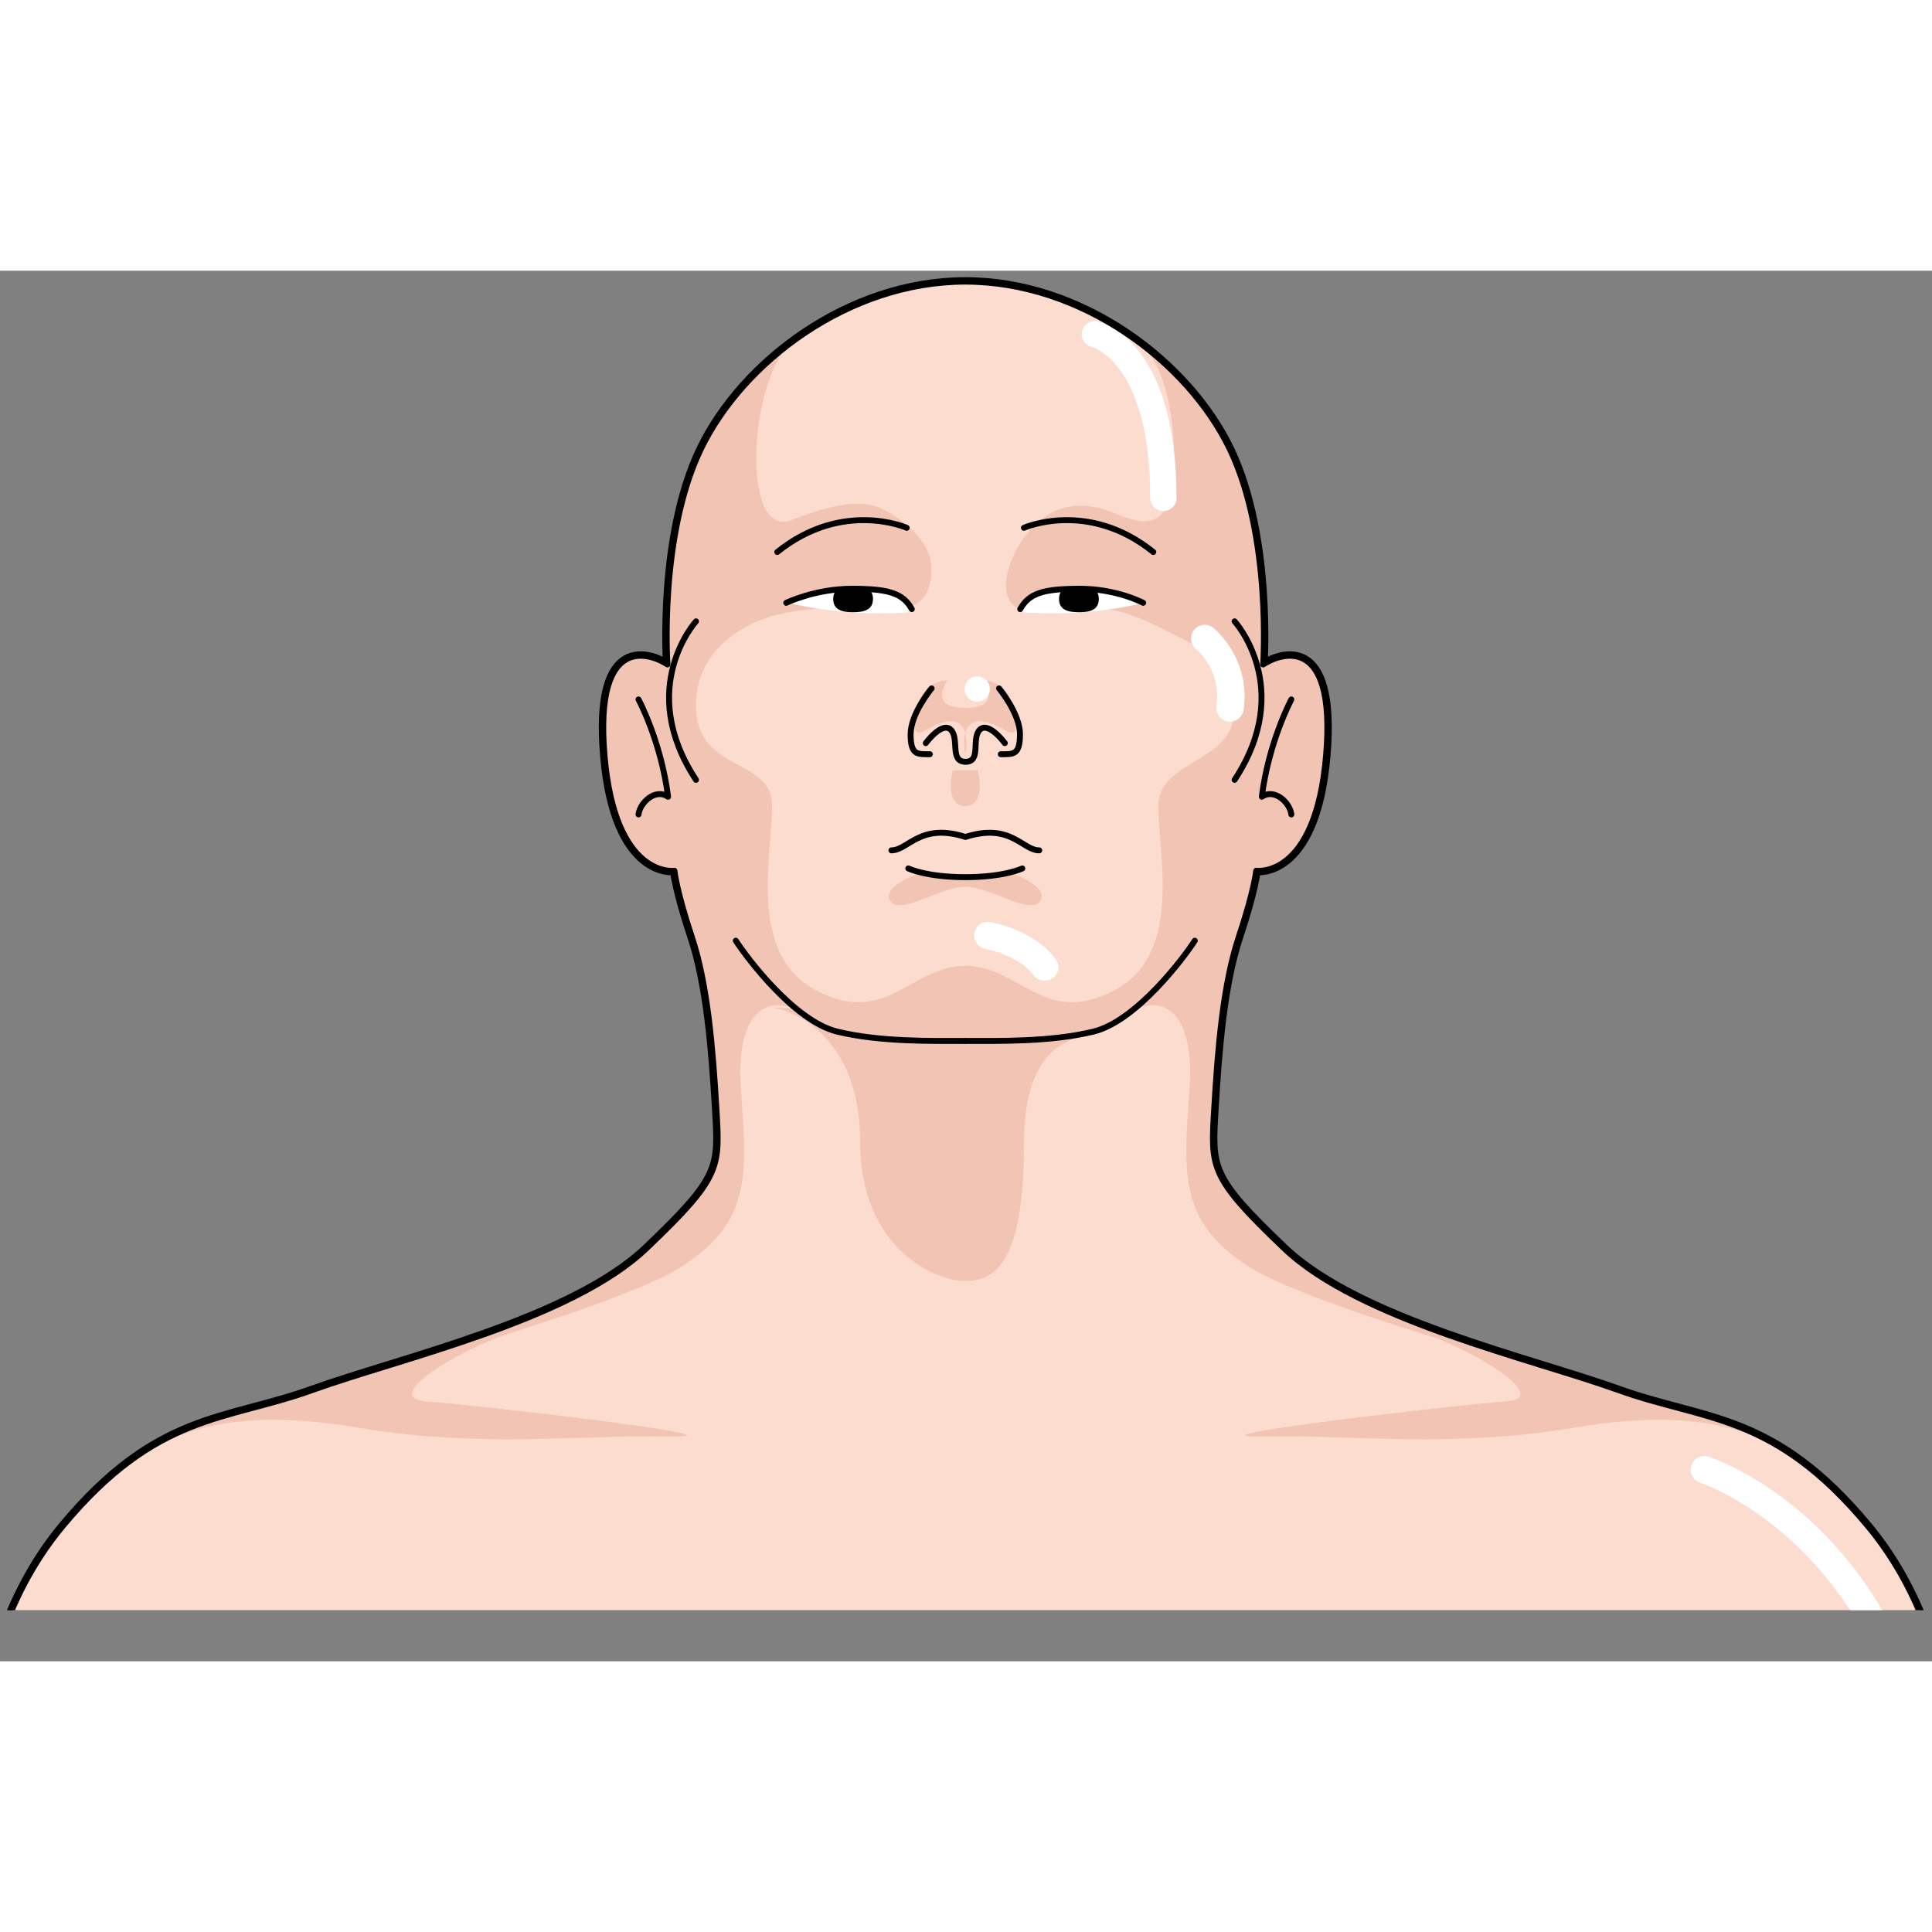 <?xml version="1.0" encoding="utf-8"?>
<!-- Created by: Science Figures, www.sciencefigures.org, Generator: Science Figures Editor -->
<!DOCTYPE svg PUBLIC "-//W3C//DTD SVG 1.0//EN" "http://www.w3.org/TR/2001/REC-SVG-20010904/DTD/svg10.dtd">
<svg version="1.0" id="Layer_1" xmlns="http://www.w3.org/2000/svg" xmlns:xlink="http://www.w3.org/1999/xlink" 
	 width="800px" height="800px" viewBox="0 0 652.814 469.878" enable-background="new 0 0 652.814 469.878"
	 xml:space="preserve">
<rect x="0" y="0" width="652.814" height="469.878" fill="#808080" stroke="none"/>
<symbol  id="New_Symbol_4_1_" viewBox="-326.407 -234.938 652.814 469.878">
	<g>
		<defs>
			<polygon id="SVGID_1_" points="326.407,234.939 -326.407,234.939 -326.407,-217.649 326.407,-217.649 			"/>
		</defs>
		<clipPath id="SVGID_2_">
			<use xlink:href="#SVGID_1_"  overflow="visible"/>
		</clipPath>
		<g clip-path="url(#SVGID_2_)">
			<path fill="#C49D89" d="M322.423-217.649c-4.271,9.878-9.852,19.529-17.148,28.313c-31.9,38.394-54.936,35.439-84.479,46.076
				c-29.535,10.635-87.422,23.625-112.83,47.846C82.567-71.198,83.155-68.243,84.339-48.158c1.178,20.089,2.957,41.946,8.273,57.89
				c5.318,15.955,5.906,22.449,5.906,22.449s20.078-2.949,23.629,38.995c3.543,41.935-15.949,34.263-21.268,30.712
				c0,0,2.953,43.123-11.221,72.665c-14.182,29.528-50.063,56.693-89.424,56.693c-39.354,0-75.244-27.165-89.414-56.693
				c-14.189-29.542-11.229-72.665-11.229-72.665c-5.316,3.551-24.82,11.223-21.27-30.712c3.545-41.944,23.631-38.995,23.631-38.995
				s0.592-6.494,5.904-22.449c5.318-15.943,7.09-37.801,8.271-57.89c1.184-20.085,1.771-23.04-23.627-47.257
				c-25.4-24.221-83.291-37.211-112.834-47.846c-29.527-10.637-52.566-7.683-84.469-46.076c-7.297-8.783-12.879-18.435-17.15-28.313
				H322.423z"/>
			<g>
				<g>
					<path fill="#BA8E79" d="M107.499-95.415c-25.4,24.217-24.813,27.172-23.631,47.257c1.18,20.089,2.959,41.946,8.275,57.89
						c5.316,15.955,5.906,22.449,5.906,22.449s20.076-2.949,23.625,38.995c3.545,41.935-15.949,34.263-21.264,30.712
						c0,0,2.953,43.123-11.223,72.665c-6.373,13.271-17.15,26.039-30.654,36.101c14.33-12.785,17.111-66.443,0.002-59.998
						c-11.259,4.24-37.326,12.008-45.543-1.545c-3.462-5.71-3.301-15.893-1.642-22.1c1.692-6.328,5.933-7.439,12.163-7.473
						c8.984-0.049,18.553,2.641,27.427,0.453c10.534-2.6,20.476-8.909,30.29-13.402c8.902-4.074,11.32-15.53,8.792-24.609
						C86.31,68.646,64.997,68.354,64.997,54.104c0-16.99,8.422-50.321-15.156-62.495C26.302-20.542,18.04-0.008-0.146,0.066
						c-0.012,0-0.025-0.003-0.043-0.003c-0.014,0-0.027,0.003-0.041-0.006c-18.344-0.065-26.605-20.6-50.146-8.448
						C-73.952,3.783-65.53,37.114-65.53,54.104c0,16.992-26.969,10.805-25.699,35.577c0.576,11.225,7.027,19.41,16.637,24.815
						c12.918,7.266,31.252,6.893,45.557,5.922c11.171-0.758,19.867,0.117,21.953,12.897c5.091,31.185-34.719,23.845-51.984,17.339
						c-17.063-6.428-14.341,46.903-0.119,59.881c-13.406-10.046-24.123-22.767-30.465-35.983
						c-14.186-29.542-11.225-72.665-11.225-72.665c-5.32,3.551-24.82,11.223-21.271-30.712
						c3.547-41.944,23.633-38.995,23.633-38.995s0.592-6.494,5.902-22.449c5.32-15.943,7.09-37.801,8.273-57.89
						c1.182-20.085,1.77-23.04-23.627-47.257c-25.4-24.221-83.291-37.211-112.836-47.846c-0.512-0.186-1.016-0.34-1.525-0.529
						c0,0,103.324,27.236,126.547,42.393c23.219,15.156,21.828,30.733,19.723,59.785c-2.104,29.051,11.535,33.801,24.262,23.129
						c12.646-10.605,51.137-6.885,51.607-6.842c0.467-0.043,38.805-3.764,51.453,6.842c12.725,10.672,26.363,5.922,24.26-23.129
						c-2.105-29.052-3.496-44.629,19.727-59.785c23.217-15.156,126.541-42.393,126.541-42.393s0,0.029,0,0.031
						c-0.49,0.174-0.969,0.319-1.467,0.498C190.792-132.626,132.903-119.636,107.499-95.415z"/>
					<path fill="#BA8E79" d="M14.694,31.581c-6.586-2.168-14.928-1.563-14.928-1.563s-8.346-0.605-14.932,1.563
						c0,0-13.742-4.568-10.373-9.622c3.371-5.053,16.504,4.812,25.305,4.812s21.932-9.864,25.301-4.812
						C28.435,27.013,14.694,31.581,14.694,31.581z"/>
					<path fill="#BA8E79" d="M4.015,66.165h-4.248h-4.25c0,0-3.037-12.061,4.25-12.061C7.05,54.104,4.015,66.165,4.015,66.165z"/>
					<g>
						<path fill="#BA8E79" d="M-0.233,71.559c0,0,0.852,3.958,0,7.153C-1.089,75.517-0.233,71.559-0.233,71.559z"/>
						<path fill="#BA8E79" d="M16.663,84.85c-1.701,12.048-10.92,11.628-10.92,11.628s7.031-9.263-5.977-9.263
							c-13.014,0-5.982,9.263-5.982,9.263s-9.215,0.42-10.918-11.628s4.648-2.164,12.021-2.164c2.971,0,4.299-1.817,4.879-3.974
							c0.574,2.156,1.902,3.974,4.875,3.974C12.015,82.686,18.366,72.802,16.663,84.85z"/>
					</g>
					<path fill="#BA8E79" d="M-67.259-13.938c8.525,0,31.52-9.824,31.52-45.661c0-35.839,25.471-46.821,35.125-46.821
						s20.182,4.625,20.182,46.242c0,28.902,11.984,34.16,19.035,36.305c0,0-50.426,11.668-61.67,9.936
						C-34.31-15.669-67.259-13.938-67.259-13.938z"/>
				</g>
				<g>
					<path fill="#E4BFB0" d="M67.86,153.731c-2.557,0-4.625,2.07-4.625,4.625c0,47.535-20.383,53.096-20.592,53.145
						c-2.447,0.602-4.006,3.063-3.451,5.52c0.551,2.459,2.92,4.021,5.402,3.523c1.139-0.235,27.889-6.386,27.889-62.188
						C72.483,155.802,70.417,153.731,67.86,153.731z"/>
					<path fill="#E4BFB0" d="M89.222,82.553c-0.219,0-0.439,0.016-0.66,0.048c-2.531,0.361-4.285,2.704-3.924,5.232
						c1.742,12.189-6.77,19.154-6.855,19.224c-1.99,1.595-2.318,4.505-0.723,6.499c1.598,1.99,4.502,2.318,6.504,0.723
						c0.518-0.416,12.711-10.393,10.23-27.756C93.466,84.217,91.487,82.553,89.222,82.553z"/>
					<path fill="#E4BFB0" d="M8.069,93.583c0-2.359-1.914-4.271-4.271-4.271s-4.271,1.912-4.271,4.271
						c0,2.36,1.914,4.271,4.271,4.271S8.069,95.943,8.069,93.583z"/>
					<path fill="#E4BFB0" d="M26.581-4.999c-1.41,0-2.795,0.641-3.703,1.852C17.694,3.769,6.696,5.725,6.585,5.745
						c-2.512,0.43-4.211,2.816-3.781,5.329c0.42,2.517,2.783,4.206,5.311,3.79c0.6-0.1,14.732-2.553,22.16-12.465
						c1.537-2.045,1.119-4.941-0.926-6.474C28.519-4.698,27.544-4.999,26.581-4.999z"/>
					<path fill="#E4BFB0" d="M311.161-234.938c-1.719,0-3.367,0.959-4.166,2.61c-22.002,45.471-58.535,57.608-58.9,57.726
						c-2.436,0.777-3.777,3.381-2.996,5.814c0.779,2.43,3.361,3.771,5.813,2.995c1.654-0.528,40.697-13.504,64.412-62.507
						c1.109-2.299,0.148-5.066-2.15-6.18C312.522-234.792,311.837-234.938,311.161-234.938z"/>
				</g>
				<path fill="#BA8E79" d="M220.325-143.261c-17.426,6.273-44.697,13.392-69.367,23.129c-0.754-1.5,0.098-2.883,3.498-3.988
					c16.834-5.479,44.002-21.869,28.014-22.991c-15.99-1.123-113.064-12.345-82.01-11.854c31.057,0.491,64.334-3.857,104.408,2.877
					c37.418,6.289,55.406,0.833,70.732-6.838C257.013-151.468,240.128-150.39,220.325-143.261z M-182.343-147.111
					c-15.99,1.122,11.178,17.513,28.012,22.991c3.547,1.152,4.336,2.607,3.4,4.184c-24.803-9.839-52.32-17.008-69.871-23.324
					c-18.301-6.595-34.111-7.98-51.082-17.215l-6.471-3.904c-0.057-0.039-0.113-0.082-0.174-0.119
					c16.053,8.459,33.857,15.119,73.787,8.41c40.074-6.734,73.352-2.386,104.406-2.877
					C-69.276-159.456-166.351-148.234-182.343-147.111z"/>
				
					<path fill="none" stroke="#8A543E" stroke-width="2" stroke-linecap="round" stroke-linejoin="round" stroke-miterlimit="10" d="
					M-91.229,116.462c0,0-20.482-22.449,0-53.56"/>
				
					<path fill="none" stroke="#8A543E" stroke-width="2" stroke-linecap="round" stroke-linejoin="round" stroke-miterlimit="10" d="
					M90.761,116.462c0,0,20.475-22.449,0-53.56"/>
				
					<path fill="none" stroke="#8A543E" stroke-width="2" stroke-linecap="round" stroke-linejoin="round" stroke-miterlimit="10" d="
					M-77.782,8.554c3.551-5.515,19.693-27.171,34.256-30.721c14.58-3.541,32.145-3.152,43.164-3.152"/>
				<path fill="#FFFFFF" d="M-54.343,120.204c0,0,6.691,11.615,19.09,11.615c12.408,0,15.166-6.896,18.119-12.205
					C-17.134,119.614-31.231,113.968-54.343,120.204z"/>
				
					<path fill="none" stroke="#000000" stroke-width="2" stroke-linecap="round" stroke-linejoin="round" stroke-miterlimit="10" d="
					M-54.343,120.204c0,0,6.691,11.615,19.09,11.615c12.408,0,15.166-6.896,18.119-12.205"/>
				<path d="M-27.583,125.11c0-3.691-2.99-6.682-6.684-6.682c-3.689,0-6.68,2.99-6.68,6.682c0,3.697,2.99,6.686,6.68,6.686
					C-30.573,131.796-27.583,128.808-27.583,125.11z"/>
				
					<path fill="none" stroke="#8A543E" stroke-width="2" stroke-linecap="round" stroke-linejoin="round" stroke-miterlimit="10" d="
					M-11.624,93.813c0,0-7.09-8.463-7.09-15.557c0-7.081,2.371-6.693,6.504-6.693"/>
				
					<path fill="none" stroke="#8A543E" stroke-width="2" stroke-linecap="round" stroke-linejoin="round" stroke-miterlimit="10" d="
					M77.312,8.554C73.771,3.039,57.624-18.617,43.05-22.167c-14.563-3.541-32.131-3.152-43.164-3.152"/>
				<path fill="#FFFFFF" d="M53.884,120.204c0,0-6.693,11.615-19.098,11.615c-12.406,0-15.166-6.896-18.119-12.205
					C16.667,119.614,32.11,114.683,53.884,120.204z"/>
				
					<path fill="none" stroke="#000000" stroke-width="2" stroke-linecap="round" stroke-linejoin="round" stroke-miterlimit="10" d="
					M53.884,120.204c0,0-6.693,11.615-19.098,11.615c-12.406,0-15.166-6.896-18.119-12.205"/>
				<path d="M27.116,125.11c0-3.691,2.994-6.682,6.682-6.682c3.691,0,6.682,2.99,6.682,6.682c0,3.697-2.99,6.686-6.682,6.686
					C30.11,131.796,27.116,128.808,27.116,125.11z"/>
				
					<path fill="none" stroke="#8A543E" stroke-width="2" stroke-linecap="round" stroke-linejoin="round" stroke-miterlimit="10" d="
					M11.155,93.813c0,0,7.084-8.463,7.084-15.557c0-7.081-2.363-6.693-6.488-6.693"/>
				
					<path fill="none" stroke="#8A543E" stroke-width="2" stroke-linecap="round" stroke-linejoin="round" stroke-miterlimit="10" d="
					M13.12,75.308c0,0-5.506,7.483-8.463,4.521C1.706,76.88,5.315,69.001-0.146,69.001c-5.455,0-2.021,7.879-4.975,10.828
					c-2.961,2.962-8.471-4.521-8.471-4.521"/>
				
					<path fill="none" stroke="#8A543E" stroke-width="2" stroke-linecap="round" stroke-linejoin="round" stroke-miterlimit="10" d="
					M-34.462,39.077c1.895,0,6.645,0,9.256,0c5.711,0,9.664,9.451,25.018,4.529c15.344,4.922,19.219-4.529,24.932-4.529
					c2.605,0,7.363,0,9.252,0"/>
				
					<path fill="none" stroke="#8A543E" stroke-width="2" stroke-linecap="round" stroke-linejoin="round" stroke-miterlimit="10" d="
					M19.03,32.972c0,0-6.041-2.953-19.264-2.953c-13.229,0-19.262,2.953-19.262,2.953"/>
				
					<path fill="none" stroke="#8A543E" stroke-width="2" stroke-linecap="round" stroke-linejoin="round" stroke-miterlimit="10" d="
					M-20.04,148.063c0,0-21.619,9.604-43.73-8.176"/>
				
					<path fill="none" stroke="#8A543E" stroke-width="2" stroke-linecap="round" stroke-linejoin="round" stroke-miterlimit="10" d="
					M19.567,148.063c0,0,21.619,9.604,43.727-8.176"/>
			</g>
		</g>
		<g clip-path="url(#SVGID_2_)">
			<path fill="none" stroke="#8A543E" stroke-width="2" stroke-miterlimit="10" d="M109.936,90.069c0,0-7.593-14.107-9.983-32.878
				c4.435,2.984,9.559-2.135,9.983-5.978"/>
			<path fill="none" stroke="#8A543E" stroke-width="2" stroke-miterlimit="10" d="M-110.653,90.069c0,0,7.599-14.107,9.988-32.878
				c-4.439,2.984-9.563-2.135-9.988-5.978"/>
		</g>
	</g>
</symbol>
<g id="New_Symbol_2_1_">
</g>
<g id="New_Symbol_2">
</g>
<g id="New_Symbol_3">
</g>
<g id="New_Symbol_3_1_">
</g>
<g id="New_Symbol_4">
</g>
<g>
	<defs>
		<rect id="SVGID_5_" width="652.814" height="452.589"/>
	</defs>
	<clipPath id="SVGID_4_">
		<use xlink:href="#SVGID_5_"  overflow="visible"/>
	</clipPath>
	
		<path clip-path="url(#SVGID_4_)" fill="none" stroke="#000000" stroke-width="3" stroke-linecap="round" stroke-linejoin="round" stroke-miterlimit="10" d="
		M651.064,459.295c-4.525-12.192-10.912-24.255-19.854-35.019c-31.9-38.394-54.936-35.439-84.479-46.076
		c-29.533-10.635-87.422-23.625-112.826-47.846c-25.4-24.217-24.813-27.172-23.631-47.257c1.18-20.089,2.959-41.946,8.275-57.89
		c5.316-15.955,5.906-22.449,5.906-22.449s20.076,2.949,23.625-38.995c3.545-41.935-15.949-34.263-21.264-30.712
		c0,0,2.953-43.123-11.223-72.665c-14.18-29.528-50.063-56.693-89.422-56.693c-39.354,0-75.246,27.165-89.418,56.693
		c-14.186,29.542-11.225,72.665-11.225,72.665c-5.32-3.551-24.82-11.223-21.271,30.712c3.547,41.944,23.633,38.995,23.633,38.995
		s0.592,6.494,5.901,22.449c5.321,15.943,7.091,37.801,8.274,57.89c1.182,20.085,1.769,23.04-23.627,47.257
		c-25.4,24.221-83.291,37.211-112.836,47.846c-29.529,10.637-52.564,7.683-84.471,46.076c-8.455,10.179-14.629,21.518-19.102,33.031
		"/>
	<path clip-path="url(#SVGID_4_)" fill="#FCDCCE" d="M648.828,452.589c-4.27-9.878-9.85-19.529-17.146-28.313
		c-31.9-38.394-54.936-35.439-84.479-46.076c-29.535-10.635-87.422-23.625-112.83-47.846
		c-25.398-24.217-24.811-27.172-23.627-47.257c1.178-20.089,2.957-41.946,8.273-57.89c5.318-15.955,5.906-22.449,5.906-22.449
		s20.077,2.949,23.629-38.995c3.543-41.935-15.949-34.263-21.268-30.712c0,0,2.953-43.123-11.221-72.665
		c-14.182-29.528-50.063-56.693-89.424-56.693c-39.354,0-75.244,27.165-89.414,56.693C223.039,89.929,226,133.052,226,133.052
		c-5.316-3.551-24.82-11.223-21.27,30.712c3.545,41.944,23.631,38.995,23.631,38.995s0.592,6.494,5.904,22.449
		c5.318,15.943,7.09,37.801,8.271,57.89c1.184,20.085,1.771,23.04-23.627,47.257c-25.4,24.221-83.291,37.211-112.834,47.846
		c-29.527,10.637-52.566,7.683-84.469,46.076c-7.297,8.783-12.879,18.435-17.15,28.313H648.828z"/>
	<g clip-path="url(#SVGID_4_)">
		<g>
			<path fill="#F2C4B3" d="M433.906,330.354c-25.4-24.217-24.813-27.172-23.631-47.257c1.18-20.089,2.959-41.946,8.275-57.89
				c5.316-15.955,5.906-22.449,5.906-22.449s20.076,2.949,23.625-38.995c3.545-41.935-15.949-34.263-21.264-30.712
				c0,0,2.953-43.123-11.223-72.665c-6.373-13.271-17.15-26.039-30.654-36.101c9.305,8.303,11.426,25.011,11.775,36.684
				c0.189,6.326,0.355,15.608-3.899,20.877c-5.435,6.73-15.522-0.565-22.177-1.852c-10.574-2.045-17.718,1.443-24.276,9.752
				c-6.232,7.898-12.06,25.57,3.558,25.654c8.983,0.049,18.552-2.641,27.426-0.453c10.534,2.6,20.476,8.909,30.29,13.402
				c8.902,4.074,11.321,15.53,8.792,24.609c-3.713,13.333-25.025,13.626-25.025,27.875c0,16.99,8.422,50.321-15.156,62.495
				c-23.539,12.151-31.801-8.383-49.986-8.457c-0.012,0-0.025,0.003-0.043,0.003c-0.014,0-0.027-0.003-0.041,0.006
				c-18.344,0.065-26.605,20.6-50.146,8.448c-23.576-12.174-15.154-45.505-15.154-62.495c0-16.992-26.969-10.805-25.699-35.577
				c0.574-11.225,7.025-19.41,16.635-24.815c12.92-7.266,31.254-6.893,45.559-5.922c11.002,0.746,17.746-2.471,17.307-14.614
				c-0.311-8.62-9.928-16.47-17.359-19.732c-8.762-3.847-21.631,0.964-29.98,4.11c-17.061,6.428-14.34-46.903-0.117-59.881
				c-13.407,10.046-24.123,22.767-30.465,35.983c-14.186,29.542-11.225,72.665-11.225,72.665
				c-5.32-3.551-24.82-11.223-21.271,30.712c3.547,41.944,23.633,38.995,23.633,38.995s0.592,6.494,5.901,22.449
				c5.321,15.943,7.091,37.801,8.274,57.89c1.182,20.085,1.769,23.04-23.627,47.257c-25.4,24.221-83.291,37.211-112.836,47.846
				c-0.512,0.186-1.016,0.34-1.525,0.529c0,0,103.324-27.236,126.547-42.393c23.219-15.156,21.828-30.733,19.723-59.785
				c-2.104-29.051,11.535-33.801,24.262-23.129c12.646,10.605,51.137,6.885,51.607,6.842c0.467,0.043,38.805,3.764,51.453-6.842
				c12.725-10.672,26.363-5.922,24.26,23.129c-2.105,29.052-3.496,44.629,19.727,59.785
				c23.217,15.156,126.541,42.393,126.541,42.393s0-0.029,0-0.031c-0.49-0.174-0.969-0.319-1.467-0.498
				C517.199,367.565,459.311,354.575,433.906,330.354z"/>
			<path fill="#F2C4B3" d="M341.102,203.358c-6.586,2.168-14.928,1.563-14.928,1.563s-8.346,0.605-14.932-1.563
				c0,0-13.742,4.568-10.373,9.622c3.371,5.053,16.504-4.812,25.305-4.812s21.932,9.864,25.301,4.812
				C354.842,207.927,341.102,203.358,341.102,203.358z"/>
			<path fill="#F2C4B3" d="M330.422,168.774h-4.248h-4.25c0,0-3.037,12.061,4.25,12.061
				C333.457,180.835,330.422,168.774,330.422,168.774z"/>
			<g>
				<path fill="#F2C4B3" d="M326.174,163.381c0,0,0.852-3.958,0-7.153C325.318,159.423,326.174,163.381,326.174,163.381z"/>
				<path fill="#F2C4B3" d="M343.07,150.09c-1.701-12.048-10.92-11.628-10.92-11.628s7.031,9.263-5.977,9.263
					c-13.014,0-5.982-9.263-5.982-9.263s-9.215-0.42-10.918,11.628s4.648,2.164,12.021,2.164c2.972,0,4.3,1.817,4.88,3.974
					c0.574-2.156,1.902-3.974,4.875-3.974C338.422,152.254,344.773,162.138,343.07,150.09z"/>
			</g>
			<path fill="#F2C4B3" d="M259.148,248.878c8.525,0,31.52,9.824,31.52,45.661c0,35.839,25.471,46.821,35.125,46.821
				s20.182-4.625,20.182-46.242c0-28.902,11.984-34.16,19.035-36.305c0,0-50.426-11.668-61.67-9.936
				C292.098,250.608,259.148,248.878,259.148,248.878z"/>
		</g>
		<g>
			<path fill="#FFFFFF" d="M393.104,81.208c-2.453,0-4.438-1.986-4.438-4.438c0-45.615-19.559-50.951-19.76-50.998
				c-2.348-0.577-3.844-2.939-3.311-5.296c0.527-2.36,2.801-3.859,5.184-3.382c1.092,0.227,26.762,6.128,26.762,59.676
				C397.541,79.222,395.559,81.208,393.104,81.208z"/>
			<path fill="#FFFFFF" d="M415.628,152.387c-0.218,0-0.438-0.016-0.659-0.048c-2.531-0.361-4.285-2.704-3.925-5.232
				c1.743-12.189-6.769-19.154-6.854-19.224c-1.99-1.595-2.318-4.505-0.723-6.499c1.597-1.99,4.502-2.318,6.504-0.723
				c0.518,0.416,12.711,10.393,10.23,27.756C419.873,150.723,417.895,152.387,415.628,152.387z"/>
			<circle fill="#FFFFFF" cx="330.205" cy="141.356" r="4.271"/>
			<path fill="#FFFFFF" d="M352.988,239.938c-1.41,0-2.795-0.641-3.703-1.852c-5.184-6.916-16.182-8.872-16.293-8.893
				c-2.512-0.43-4.211-2.816-3.781-5.329c0.42-2.517,2.783-4.206,5.311-3.79c0.6,0.1,14.731,2.553,22.16,12.465
				c1.537,2.045,1.119,4.941-0.926,6.474C354.926,239.638,353.951,239.938,352.988,239.938z"/>
			<path fill="#FFFFFF" d="M637.568,469.878c-1.719,0-3.367-0.959-4.166-2.61c-22.002-45.471-58.535-57.608-58.9-57.726
				c-2.436-0.777-3.777-3.381-2.996-5.814c0.779-2.43,3.361-3.771,5.813-2.995c1.654,0.528,40.697,13.504,64.412,62.507
				c1.109,2.299,0.147,5.066-2.15,6.18C638.93,469.731,638.244,469.878,637.568,469.878z"/>
		</g>
		<path fill="#F2C4B3" d="M546.732,378.2c-17.426-6.273-44.697-13.392-69.367-23.129c-0.754,1.5,0.098,2.883,3.498,3.988
			c16.834,5.479,44.002,21.869,28.014,22.991c-15.99,1.123-113.064,12.345-82.01,11.854c31.057-0.491,64.334,3.857,104.408-2.877
			c37.418-6.289,55.406-0.833,70.732,6.838C583.419,386.407,566.535,385.329,546.732,378.2z M144.063,382.051
			c-15.989-1.122,11.179-17.513,28.013-22.991c3.547-1.152,4.336-2.607,3.4-4.184c-24.803,9.839-52.32,17.008-69.871,23.324
			c-18.301,6.595-34.111,7.98-51.083,17.215l-6.47,3.904c-0.057,0.039-0.113,0.082-0.175,0.119
			c16.054-8.459,33.858-15.119,73.788-8.41c40.074,6.734,73.352,2.386,104.406,2.877
			C257.131,394.396,160.057,383.174,144.063,382.051z"/>
		<path fill="none" stroke="#000000" stroke-width="2" stroke-linecap="round" stroke-linejoin="round" stroke-miterlimit="10" d="
			M649.994,456.498c-4.445-11.233-10.525-22.282-18.783-32.222c-31.9-38.394-54.936-35.439-84.479-46.076
			c-29.533-10.635-87.422-23.625-112.826-47.846c-25.4-24.217-24.813-27.172-23.631-47.257c1.18-20.089,2.959-41.946,8.275-57.89
			c5.316-15.955,5.906-22.449,5.906-22.449s20.076,2.949,23.625-38.995c3.545-41.935-15.949-34.263-21.264-30.712
			c0,0,2.953-43.123-11.223-72.665c-14.18-29.528-50.063-56.693-89.422-56.693c-39.354,0-75.246,27.165-89.418,56.693
			c-14.186,29.542-11.225,72.665-11.225,72.665c-5.32-3.551-24.82-11.223-21.271,30.712c3.547,41.944,23.633,38.995,23.633,38.995
			s0.592,6.494,5.901,22.449c5.321,15.943,7.091,37.801,8.274,57.89c1.182,20.085,1.769,23.04-23.627,47.257
			c-25.4,24.221-83.291,37.211-112.836,47.846c-29.529,10.637-52.564,7.683-84.471,46.076c-7.98,9.604-13.926,20.244-18.328,31.086"
			/>
		<path fill="none" stroke="#000000" stroke-width="2" stroke-linecap="round" stroke-linejoin="round" stroke-miterlimit="10" d="
			M235.178,118.478c0,0-20.482,22.449,0,53.56"/>
		<path fill="none" stroke="#000000" stroke-width="2" stroke-linecap="round" stroke-linejoin="round" stroke-miterlimit="10" d="
			M417.168,118.478c0,0,20.475,22.449,0,53.56"/>
		<path fill="none" stroke="#000000" stroke-width="2" stroke-linecap="round" stroke-linejoin="round" stroke-miterlimit="10" d="
			M248.625,226.386c3.551,5.515,19.693,27.171,34.256,30.721c14.58,3.541,32.145,3.152,43.163,3.152"/>
		<path fill="none" stroke="#000000" stroke-width="2" stroke-linecap="round" stroke-linejoin="round" stroke-miterlimit="10" d="
			M314.783,141.126c0,0-7.09,8.463-7.09,15.557c0,7.081,2.37,6.693,6.504,6.693"/>
		<path fill="none" stroke="#000000" stroke-width="2" stroke-linecap="round" stroke-linejoin="round" stroke-miterlimit="10" d="
			M403.719,226.386c-3.541,5.515-19.688,27.171-34.262,30.721c-14.563,3.541-32.131,3.152-43.164,3.152"/>
		<path fill="none" stroke="#000000" stroke-width="2" stroke-linecap="round" stroke-linejoin="round" stroke-miterlimit="10" d="
			M337.563,141.126c0,0,7.084,8.463,7.084,15.557c0,7.081-2.363,6.693-6.488,6.693"/>
		<path fill="none" stroke="#000000" stroke-width="2" stroke-linecap="round" stroke-linejoin="round" stroke-miterlimit="10" d="
			M339.527,159.632c0,0-5.506-7.483-8.464-4.521c-2.95,2.949,0.659,10.828-4.802,10.828c-5.455,0-2.021-7.879-4.975-10.828
			c-2.961-2.962-8.471,4.521-8.471,4.521"/>
		<path fill="none" stroke="#000000" stroke-width="2" stroke-linecap="round" stroke-linejoin="round" stroke-miterlimit="10" d="
			M301.201,195.862c5.711,0,9.664-9.451,25.018-4.529c15.344-4.922,19.219,4.529,24.932,4.529"/>
		<path fill="none" stroke="#000000" stroke-width="2" stroke-linecap="round" stroke-linejoin="round" stroke-miterlimit="10" d="
			M345.438,201.968c0,0-6.041,2.953-19.264,2.953c-13.229,0-19.262-2.953-19.262-2.953"/>
		<path fill="none" stroke="#000000" stroke-width="2" stroke-linecap="round" stroke-linejoin="round" stroke-miterlimit="10" d="
			M306.367,86.876c0,0-21.619-9.604-43.73,8.176"/>
		<path fill="none" stroke="#000000" stroke-width="2" stroke-linecap="round" stroke-linejoin="round" stroke-miterlimit="10" d="
			M345.975,86.876c0,0,21.619-9.604,43.727,8.176"/>
	</g>
	
		<path clip-path="url(#SVGID_4_)" fill="none" stroke="#000000" stroke-width="2" stroke-linecap="round" stroke-linejoin="round" stroke-miterlimit="10" d="
		M436.342,144.87c0,0-7.593,14.107-9.983,32.878c4.435-2.984,9.558,2.135,9.983,5.978"/>
	
		<path clip-path="url(#SVGID_4_)" fill="none" stroke="#000000" stroke-width="2" stroke-linecap="round" stroke-linejoin="round" stroke-miterlimit="10" d="
		M215.753,144.87c0,0,7.599,14.107,9.987,32.878c-4.438-2.984-9.562,2.135-9.987,5.978"/>
	<path clip-path="url(#SVGID_4_)" fill="#FFFFFF" d="M387.152,112.042c0,0-11.742-5.456-24.205-5.456
		c-12.473,0-15.251,3.428-18.22,8.762C344.728,115.348,365.271,117.59,387.152,112.042z"/>
	
		<path clip-path="url(#SVGID_4_)" fill="none" stroke="#000000" stroke-width="2" stroke-linecap="round" stroke-linejoin="round" stroke-miterlimit="10" d="
		M386.275,112.229c0,0-8.914-4.766-21.387-4.766c-12.463,0-17.192,1.551-20.161,6.885"/>
	<path clip-path="url(#SVGID_4_)" d="M357.846,110.914c0,3.707,3.014,4.488,6.717,4.488c3.713,0,6.717-0.781,6.717-4.488
		c0-3.711-3.004-4.164-6.717-4.164C360.859,106.75,357.846,107.203,357.846,110.914z"/>
	<g clip-path="url(#SVGID_4_)">
		<path fill="#FFFFFF" d="M265.672,112.042c0,0,11.737-5.456,24.209-5.456c12.465,0,15.242,3.428,18.21,8.762
			C308.091,115.348,287.549,117.59,265.672,112.042z"/>
		<path fill="none" stroke="#000000" stroke-width="2" stroke-linecap="round" stroke-linejoin="round" stroke-miterlimit="10" d="
			M265.662,112.229c0,0,9.795-4.766,22.268-4.766s17.193,1.551,20.161,6.885"/>
		<path d="M294.975,110.914c0,3.707-3.015,4.488-6.718,4.488c-3.712,0-6.718-0.781-6.718-4.488c0-3.711,3.006-4.164,6.718-4.164
			C291.96,106.75,294.975,107.203,294.975,110.914z"/>
	</g>
</g>
<g id="New_Symbol_5">
</g>
<g id="New_Symbol">
</g>
</svg>